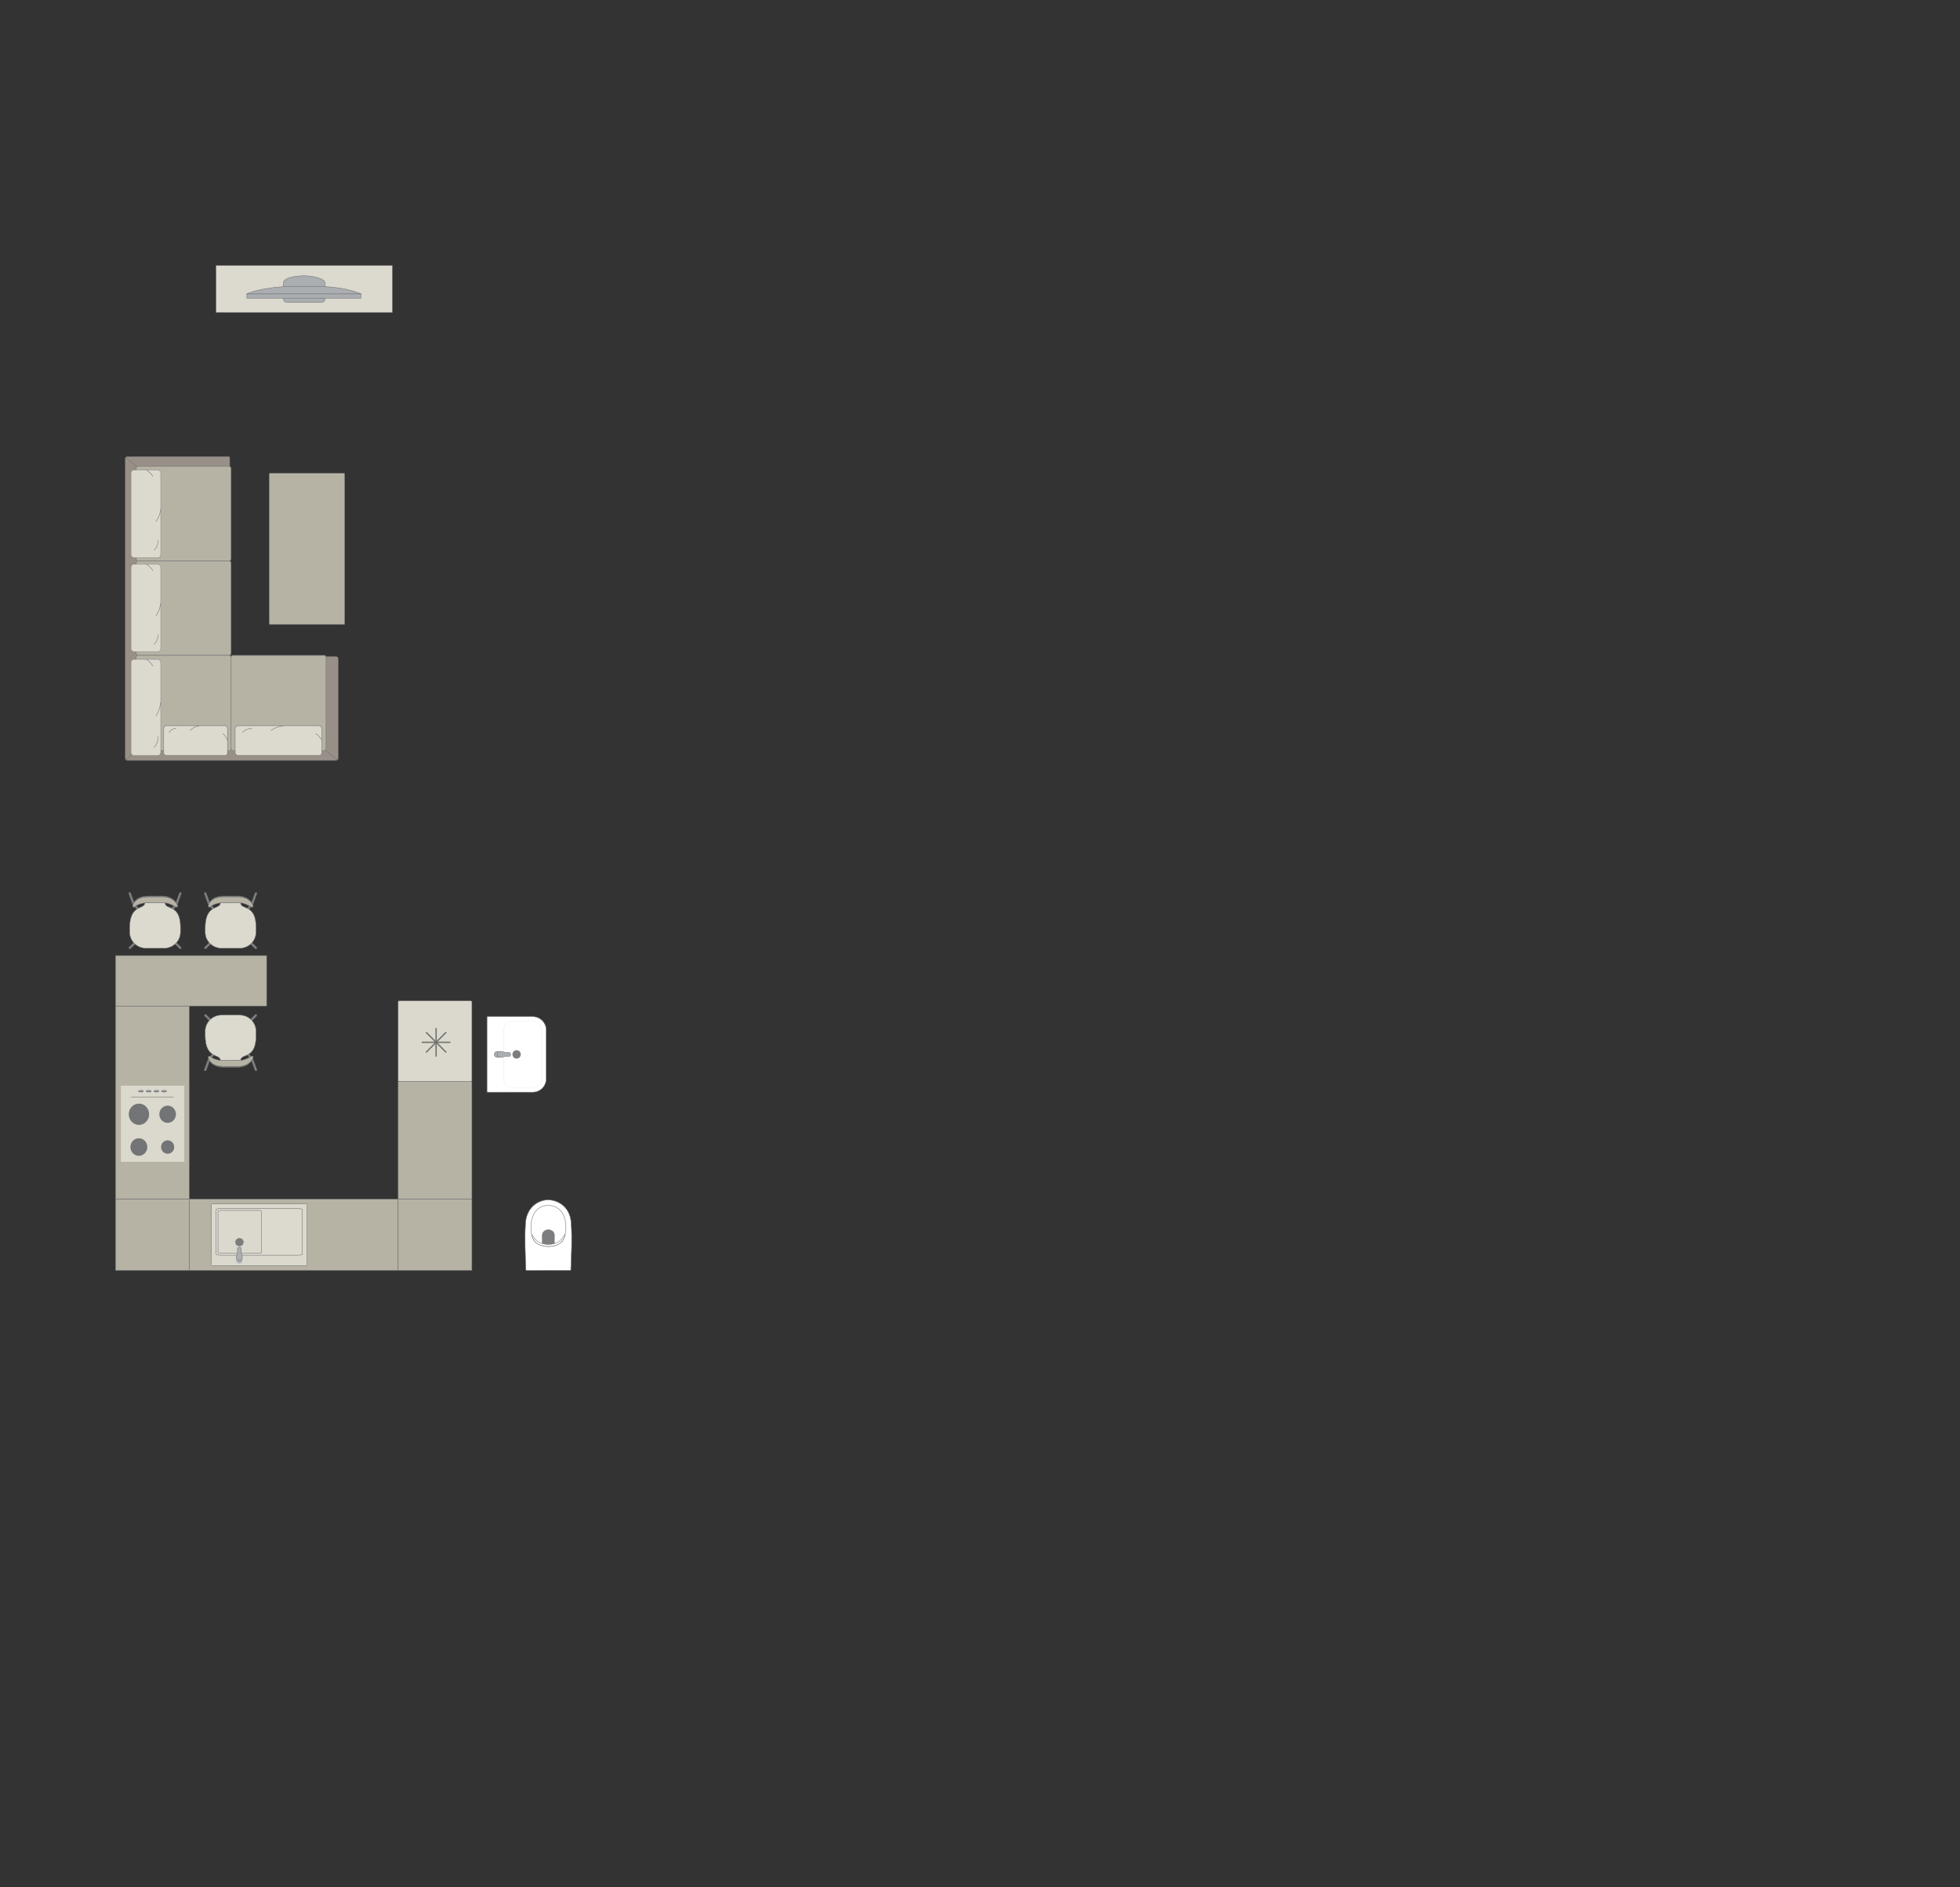 <?xml version="1.0" encoding="UTF-8"?>
<!DOCTYPE svg PUBLIC "-//W3C//DTD SVG 1.1//EN" "http://www.w3.org/Graphics/SVG/1.1/DTD/svg11.dtd">
<!-- Creator: CorelDRAW -->
<svg xmlns="http://www.w3.org/2000/svg" xml:space="preserve" width="155.569mm" height="149.782mm" version="1.1" style="shape-rendering:geometricPrecision; text-rendering:geometricPrecision; image-rendering:optimizeQuality; fill-rule:evenodd; clip-rule:evenodd"
viewBox="0 0 11762.23 11324.72"
 xmlns:xlink="http://www.w3.org/1999/xlink"
 xmlns:xodm="http://www.corel.com/coreldraw/odm/2003">
 <rect x="0" y="0" width="11762.23" height="11324.72" fill="#333333" stroke="none"/>
 <defs>
  <style type="text/css">
   <![CDATA[
    .str4 {stroke:#727271;stroke-width:8;stroke-miterlimit:22.926}
    .str0 {stroke:#727271;stroke-width:2.66;stroke-miterlimit:22.926}
    .str2 {stroke:#727271;stroke-width:2.66;stroke-linejoin:round;stroke-miterlimit:22.926}
    .str1 {stroke:#727271;stroke-width:2.66;stroke-linecap:round;stroke-miterlimit:22.926}
    .str3 {stroke:#727271;stroke-width:2.66;stroke-linecap:round;stroke-linejoin:round;stroke-miterlimit:22.926}
    .fil2 {fill:none}
    .fil3 {fill:#DCD9CF}
    .fil7 {fill:#C8C8C8}
    .fil1 {fill:#B6B3A5}
    .fil4 {fill:#AAAEB1}
    .fil0 {fill:#989088}
    .fil8 {fill:#7C7D7E}
    .fil6 {fill:#737476}
    .fil5 {fill:#DBD9CD}
    .fil9 {fill:white}
   ]]>
  </style>
 </defs>
 <g id="мебель">
  <g id="_2705487183360">
   <path class="fil0 str0" d="M2016.34 4563.65l-1251.59 0c-7.22,0 -13.12,-5.97 -13.12,-13.12l0 -1797.16c0,-7.91 5.18,-13.12 13.12,-13.12l606.9 0c4.57,0.23 6.97,4.51 7.02,8.17l-0.1 1193.26 637.78 -1.51c7.17,-0.01 13.12,5.9 13.12,13.12l0 597.24c0,7.22 -5.9,13.12 -13.12,13.12z"/>
   <rect class="fil1 str0" x="1386.89" y="3933.09" width="569.67" height="571.14" rx="7.85" ry="12.83"/>
   <line class="fil2 str0" x1="2024.5" y1="4560.64" x2="1951.24" y2= "4501" />
   <line class="fil2 str0" x1="754.78" y1="4559.02" x2="822.5" y2= "4500.97" />
   <g>
    <rect class="fil3 str1" x="1411.24" y="4356.14" width="520.34" height="178.21" rx="18.03" ry="16.47"/>
    <path class="fil2 str1" d="M1625.56 4384.45c0,0 26.96,-22.39 73.27,-28.31"/>
    <path class="fil2 str1" d="M1931.57 4441.77c0,0 -16.06,-27.71 -37.22,-38.08"/>
    <path class="fil2 str1" d="M1513.26 4371.25c0,0 -40.34,0.45 -57.55,25"/>
   </g>
   <path class="fil1 str0" d="M1374.1 3933.08l-544.05 0c-7.01,0 -12.73,-5.72 -12.73,-12.73l0 -541.59c0,-7.01 5.72,-12.73 12.73,-12.73l544.2 0c7.01,0 12.73,5.72 12.73,12.73l0 541.44c0,7.09 -5.79,12.88 -12.88,12.88z"/>
   <line class="fil2 str0" x1="820.37" y1="2802.72" x2="754.8" y2= "2744.25" />
   <path class="fil1 str0" d="M1374.26 3366.03l-544.21 0c-7.01,0 -12.73,-5.72 -12.73,-12.73l0 -541.59c0,-7.01 5.72,-12.73 12.73,-12.73l544.2 0c7.01,0 12.73,5.72 12.73,12.73l0 541.6c0,7 -5.72,12.72 -12.72,12.72z"/>
   <g>
    <rect class="fil3 str1" transform="matrix(1.78927E-14 0.696 0.63 -1.71718E-14 786.184 2820.96)" width="755.09" height="283.06" rx="26.16" ry="26.16"/>
    <path class="fil2 str1" d="M936.09 3129.94c0,0 22.39,-27.23 28.31,-73.98"/>
    <path class="fil2 str1" d="M878.76 2820.96c0,0 27.71,16.22 38.08,37.58"/>
    <path class="fil2 str1" d="M949.28 3243.32c0,0 -0.45,40.73 -25,58.1"/>
   </g>
   <rect class="fil1 str0" x="817.22" y="3933.09" width="569.67" height="571.14" rx="7.85" ry="12.83"/>
   <g>
    <rect class="fil3 str1" transform="matrix(1.78927E-14 0.694 0.63 -1.71345E-14 786.184 3386.68)" width="755.09" height="283.06" rx="26.16" ry="26.16"/>
    <path class="fil2 str1" d="M936.09 3694.98c0,0 22.39,-27.17 28.31,-73.82"/>
    <path class="fil2 str1" d="M878.76 3386.69c0,0 27.71,16.18 38.08,37.49"/>
    <path class="fil2 str1" d="M949.28 3808.12c0,0 -0.45,40.64 -25,57.98"/>
   </g>
   <g>
    <rect class="fil3 str1" transform="matrix(1.78927E-14 0.765 0.63 -1.88733E-14 786.184 3956.93)" width="755.09" height="283.06" rx="26.16" ry="26.16"/>
    <path class="fil2 str1" d="M936.09 4296.51c0,0 22.39,-29.92 28.31,-81.31"/>
    <path class="fil2 str1" d="M878.76 3956.93c0,0 27.71,17.83 38.08,41.3"/>
    <path class="fil2 str1" d="M949.28 4421.14c0,0 -0.45,44.76 -25,63.86"/>
   </g>
   <g>
    <rect class="fil3 str1" x="982.33" y="4356.14" width="382.88" height="178.21" rx="13.26" ry="16.47"/>
    <path class="fil2 str1" d="M1140.03 4384.45c0,0 19.84,-22.39 53.92,-28.31"/>
    <path class="fil2 str1" d="M1365.21 4441.77c0,0 -11.82,-27.71 -27.39,-38.08"/>
    <path class="fil2 str1" d="M1057.4 4371.25c0,0 -29.68,0.45 -42.35,25"/>
   </g>
  </g>
  <rect class="fil1 str2" x="1615.15" y="2840.44" width="453.65" height="907.3" rx="1.92" ry="15.39"/>
  <g id="_2705487141456">
   <rect class="fil3 str0" x="1296.19" y="1593.79" width="1058.51" height="282.02"/>
   <g>
    <path class="fil4 str0" d="M1825.8 1655.22l0 0c-51.15,0 -125.67,10.93 -125.67,43.5l0 94.28c0,11.76 9.63,21.4 21.4,21.4l207.84 0c11.76,0 21.4,-9.62 21.4,-21.4l0 -93.1c0,-29.6 -74.91,-44.67 -124.96,-44.67z"/>
    <rect class="fil4 str0" x="1481.36" y="1763.61" width="684.17" height="25.86"/>
    <path class="fil4 str0" d="M1949.11 1720.58l-249.69 0c0,0 -136.59,6.83 -218.06,43.03l684.17 0c0,0 -78.88,-37.86 -216.42,-43.03z"/>
   </g>
  </g>
  <polygon class="fil1 str2" points="1135.83,6037.33 1135.83,7196.74 693.22,7196.74 693.22,6037.33 "/>
  <polygon class="fil1 str2" points="1135.83,7196.74 1135.83,7624.34 693.22,7624.34 693.22,7196.74 "/>
  <polygon class="fil1 str2" points="2389.33,7196.74 2389.33,7624.34 1135.83,7624.34 1135.83,7196.74 "/>
  <g id="_2705487145440">
   <rect class="fil5 str2" transform="matrix(1.42097E-15 -0.054 0.052 1.36747E-15 725.502 6972.2)" width="8455.29" height="7321.69"/>
   <circle class="fil6 str2" transform="matrix(1.47828E-15 -0.056 0.054 1.42901E-15 833.325 6883.84)" r="940.22"/>
   <circle class="fil6 str2" transform="matrix(1.14808E-15 -0.043 0.042 1.10982E-15 1006 6883.84)" r="940.22"/>
   <circle class="fil6 str2" transform="matrix(1.45287E-15 -0.055 0.053 1.40446E-15 1006 6687.18)" r="940.22"/>
   <circle class="fil6 str2" transform="matrix(1.78815E-15 -0.068 0.065 1.72856E-15 833.758 6687.18)" r="940.22"/>
   <circle class="fil7 str2" transform="matrix(3.8608E-16 -0.015 0.014 3.73214E-16 985.863 6548.4)" r="940.22"/>
   <path class="fil6 str0" d="M969.53 6550.86l0 -4.93c0,-0.07 0.05,-0.12 0.12,-0.12l27.14 0c1.28,0 2.32,1.04 2.32,2.32l0 0.61c0,1.23 -1.01,2.24 -2.24,2.24l-27.22 0c-0.07,0 -0.12,-0.05 -0.12,-0.12z"/>
   <circle class="fil7 str2" transform="matrix(3.8608E-16 -0.015 0.014 3.73214E-16 939.899 6548.4)" r="940.22"/>
   <path class="fil6 str0" d="M923.57 6550.86l0 -4.93c0,-0.07 0.05,-0.12 0.12,-0.12l27.14 0c1.28,0 2.32,1.04 2.32,2.32l0 0.61c0,1.23 -1.01,2.24 -2.24,2.24l-27.22 0c-0.07,0 -0.12,-0.05 -0.12,-0.12z"/>
   <circle class="fil7 str2" transform="matrix(3.8608E-16 -0.015 0.014 3.73214E-16 893.554 6548.4)" r="940.22"/>
   <path class="fil6 str0" d="M877.22 6550.86l0 -4.93c0,-0.07 0.05,-0.12 0.12,-0.12l27.14 0c1.28,0 2.32,1.04 2.32,2.32l0 0.61c0,1.23 -1.01,2.24 -2.24,2.24l-27.22 0c-0.07,0 -0.12,-0.05 -0.12,-0.12z"/>
   <circle class="fil7 str2" transform="matrix(3.8608E-16 -0.015 0.014 3.73214E-16 847.53 6548.4)" r="940.22"/>
   <path class="fil6 str0" d="M831.2 6550.86l0 -4.93c0,-0.07 0.05,-0.12 0.12,-0.12l27.14 0c1.28,0 2.32,1.04 2.32,2.32l0 0.61c0,1.23 -1.01,2.24 -2.24,2.24l-27.22 0c-0.07,0 -0.12,-0.05 -0.12,-0.12z"/>
   <line class="fil2 str3" x1="787.31" y1="6583.28" x2="1041.74" y2= "6583.28" />
  </g>
  <g id="_2705487153360">
   <rect class="fil5 str2" x="1268.42" y="7225.3" width="574.62" height="370.48" rx="21.48" ry="1.66"/>
   <rect class="fil3 str2" x="1296.47" y="7252.88" width="518.03" height="280.16" rx="25.54" ry="7.61"/>
   <rect class="fil5 str2" x="1308.39" y="7264.29" width="261.13" height="257.36" rx="12.87" ry="6.99"/>
   <ellipse class="fil8 str0" cx="1436.5" cy="7564.67" rx="12.55" ry="12.37"/>
   <ellipse class="fil8 str0" cx="1436.94" cy="7454.69" rx="23.01" ry="22.67"/>
   <g>
    <circle class="fil4 str0" transform="matrix(2.43524E-15 -0.08 -0.08 -1.74798E-15 1436.5 7564.67)" r="218.39"/>
    <path class="fil4 str0" d="M1447.91 7511.94l0 -19.54c0,-3.92 -4.2,-7.11 -9.35,-7.11l-4.05 0c-5.14,0 -9.35,3.2 -9.35,7.11l0 19.62c0,12.57 -21.12,52.52 9.35,52.52l4.05 0c28.78,0 9.35,-39.96 9.35,-52.61z"/>
   </g>
  </g>
  <polygon class="fil1 str2" points="1600.13,5735.05 1600.13,6037.33 693.29,6037.33 693.29,5735.05 "/>
  <polygon class="fil1 str2" points="2831.94,7196.74 2831.94,7624.34 2389.33,7624.34 2389.33,7196.74 "/>
  <polygon class="fil1 str2" points="2831.94,6490.76 2831.94,7196.74 2389.33,7196.74 2389.33,6490.76 "/>
  <g id="_2705487156384">
   <rect class="fil5 str0" transform="matrix(-2.56249E-14 -0.968 -1 2.64845E-14 2831.94 6490.75)" width="500.12" height="442.61" rx="6.26" ry="6.26"/>
   <line class="fil2 str4" x1="2702.99" y1="6255.31" x2="2531.28" y2= "6255.31" />
   <line class="fil2 str4" x1="2617.13" y1="6169.45" x2="2617.13" y2= "6341.17" />
   <line class="fil2 str4" x1="2677.85" y1="6316.03" x2="2556.43" y2= "6194.61" />
   <line class="fil2 str4" x1="2677.85" y1="6194.6" x2="2556.43" y2= "6316.02" />
  </g>
  <g id="_2705487159888">
   <rect class="fil8 str3" transform="matrix(0.101 -0.1 0.101 0.1 1032.32 5648.96)" width="93.35" height="490.11" rx="46.68" ry="46.68"/>
   <rect class="fil8 str3" transform="matrix(-0.101 -0.1 -0.101 0.1 828.759 5648.96)" width="93.35" height="490.11" rx="46.68" ry="46.68"/>
   <rect class="fil8 str3" transform="matrix(0.101 -0.1 0.101 0.1 796.945 5433.39)" width="93.35" height="490.11" rx="46.68" ry="46.68"/>
   <rect class="fil8 str3" transform="matrix(-0.101 -0.1 -0.101 0.1 1064.51 5433.39)" width="93.35" height="490.11" rx="46.68" ry="46.68"/>
   <rect class="fil8 str3" transform="matrix(0.134 -0.048 0.061 0.166 769.748 5357.51)" width="93.35" height="490.11" rx="46.68" ry="46.68"/>
   <rect class="fil8 str3" transform="matrix(-0.134 -0.048 -0.061 0.166 1091 5357.51)" width="93.35" height="490.11" rx="46.68" ry="46.68"/>
   <path class="fil3 str3" d="M990.55 5417.01l-121.3 -0.13c1.53,45.45 -90.15,3.8 -91.23,150.93l0 26.34c0,53.06 43.97,96.47 97.7,96.47l109.6 0c53.74,0 97.71,-43.41 97.71,-96.47l0 -24.01c2.16,-150.52 -93.75,-105.63 -92.48,-153.14z"/>
   <path class="fil8 str3" d="M1055.64 5442.78c0,0 -40.05,-25.99 -65.09,-26.03 -25.04,-0.03 -121.3,-0.14 -121.3,-0.14 0,0 -40.3,4.38 -61.84,25.79 -7.15,4.94 -11.6,-2.3 -9.56,-9.44 0,0 8.29,-55.24 92.66,-55.24 84.37,0 81.66,0 81.66,0 0,0 66.7,-4.42 90.86,52.16 7.51,18.66 -7.39,12.9 -7.39,12.9z"/>
   <path class="fil1 str3" d="M1055.64 5442.87c0,0 -40.05,-24.04 -65.09,-24.07 -25.04,-0.03 -121.3,-0.14 -121.3,-0.14 0,0 -40.3,4.05 -61.84,23.85 -7.15,4.57 -11.6,-2.12 -9.56,-8.73 0,0 8.29,-51.08 92.66,-51.08 84.37,0 81.66,0 81.66,0 0,0 66.7,-4.09 90.86,48.24 7.51,17.25 -7.39,11.92 -7.39,11.92z"/>
  </g>
  <g id="_2705487163248">
   <rect class="fil8 str3" transform="matrix(0.101 -0.1 0.101 0.1 1485.74 5648.96)" width="93.35" height="490.11" rx="46.68" ry="46.68"/>
   <rect class="fil8 str3" transform="matrix(-0.101 -0.1 -0.101 0.1 1282.18 5648.96)" width="93.35" height="490.11" rx="46.68" ry="46.68"/>
   <rect class="fil8 str3" transform="matrix(0.101 -0.1 0.101 0.1 1250.37 5433.39)" width="93.35" height="490.11" rx="46.68" ry="46.68"/>
   <rect class="fil8 str3" transform="matrix(-0.101 -0.1 -0.101 0.1 1517.94 5433.39)" width="93.35" height="490.11" rx="46.68" ry="46.68"/>
   <rect class="fil8 str3" transform="matrix(0.134 -0.048 0.061 0.166 1223.17 5357.51)" width="93.35" height="490.11" rx="46.68" ry="46.68"/>
   <rect class="fil8 str3" transform="matrix(-0.134 -0.048 -0.061 0.166 1544.42 5357.51)" width="93.35" height="490.11" rx="46.68" ry="46.68"/>
   <path class="fil3 str3" d="M1443.97 5417.01l-121.3 -0.13c1.53,45.45 -90.15,3.8 -91.23,150.93l0 26.34c0,53.06 43.97,96.47 97.7,96.47l109.6 0c53.74,0 97.71,-43.41 97.71,-96.47l0 -24.01c2.16,-150.52 -93.75,-105.63 -92.48,-153.14z"/>
   <path class="fil8 str3" d="M1509.06 5442.78c0,0 -40.05,-25.99 -65.09,-26.03 -25.04,-0.03 -121.3,-0.14 -121.3,-0.14 0,0 -40.3,4.38 -61.84,25.79 -7.15,4.94 -11.6,-2.3 -9.56,-9.44 0,0 8.29,-55.24 92.66,-55.24 84.37,0 81.66,0 81.66,0 0,0 66.7,-4.42 90.86,52.16 7.51,18.66 -7.39,12.9 -7.39,12.9z"/>
   <path class="fil1 str3" d="M1509.06 5442.87c0,0 -40.05,-24.04 -65.09,-24.07 -25.04,-0.03 -121.3,-0.14 -121.3,-0.14 0,0 -40.3,4.05 -61.84,23.85 -7.15,4.57 -11.6,-2.12 -9.56,-8.73 0,0 8.29,-51.08 92.66,-51.08 84.37,0 81.66,0 81.66,0 0,0 66.7,-4.09 90.86,48.24 7.51,17.25 -7.39,11.92 -7.39,11.92z"/>
  </g>
  <g id="_2705487165792">
   <rect class="fil8 str3" transform="matrix(0.101 0.1 0.101 -0.1 1485.74 6133.57)" width="93.35" height="490.11" rx="46.68" ry="46.68"/>
   <rect class="fil8 str3" transform="matrix(-0.101 0.1 -0.101 -0.1 1282.18 6133.57)" width="93.35" height="490.11" rx="46.68" ry="46.68"/>
   <rect class="fil8 str3" transform="matrix(0.101 0.1 0.101 -0.1 1250.37 6349.14)" width="93.35" height="490.11" rx="46.68" ry="46.68"/>
   <rect class="fil8 str3" transform="matrix(-0.101 0.1 -0.101 -0.1 1517.94 6349.14)" width="93.35" height="490.11" rx="46.68" ry="46.68"/>
   <rect class="fil8 str3" transform="matrix(0.134 0.048 0.061 -0.166 1223.17 6425.01)" width="93.35" height="490.11" rx="46.68" ry="46.68"/>
   <rect class="fil8 str3" transform="matrix(-0.134 0.048 -0.061 -0.166 1544.42 6425.01)" width="93.35" height="490.11" rx="46.68" ry="46.68"/>
   <path class="fil3 str3" d="M1443.97 6365.52l-121.3 0.13c1.53,-45.45 -90.15,-3.8 -91.23,-150.93l0 -26.34c0,-53.06 43.97,-96.47 97.7,-96.47l109.6 0c53.74,0 97.71,43.41 97.71,96.47l0 24.01c2.16,150.52 -93.75,105.63 -92.48,153.14z"/>
   <path class="fil8 str3" d="M1509.06 6339.75c0,0 -40.05,25.99 -65.09,26.03 -25.04,0.03 -121.3,0.14 -121.3,0.14 0,0 -40.3,-4.38 -61.84,-25.79 -7.15,-4.94 -11.6,2.3 -9.56,9.44 0,0 8.29,55.24 92.66,55.24 84.37,0 81.66,0 81.66,0 0,0 66.7,4.42 90.86,-52.16 7.51,-18.66 -7.39,-12.9 -7.39,-12.9z"/>
   <path class="fil1 str3" d="M1509.06 6339.66c0,0 -40.05,24.04 -65.09,24.07 -25.04,0.03 -121.3,0.14 -121.3,0.14 0,0 -40.3,-4.05 -61.84,-23.85 -7.15,-4.57 -11.6,2.12 -9.56,8.73 0,0 8.29,51.08 92.66,51.08 84.37,0 81.66,0 81.66,0 0,0 66.7,4.09 90.86,-48.24 7.51,-17.25 -7.39,-11.92 -7.39,-11.92z"/>
  </g>
  <g id="_2705487170688">
   <path class="fil9 str0" d="M3423.48 7624.05l-263.76 0.46c-2.28,0 -3.64,-1.65 -3.71,-3.61 -3.44,-95.21 -7.8,-187.78 -2.46,-274.66 3.61,-101.28 77.78,-142.28 127.81,-144.74 50.73,-4.66 143.1,30.85 146.53,144.74 6.31,90.72 0.87,183.11 -2.46,274.66 -0.11,1.22 -0.19,3.13 -1.94,3.15z"/>
   <path class="fil9 str0" d="M3380.39 7439.05c-30.24,55.97 -147.13,55.97 -179.35,0 -28.44,-56.15 -25.36,-199.12 86.09,-204.89 120.24,0 123.56,150.01 93.26,204.89z"/>
   <path class="fil8 str0" d="M3290.72 7468.31l-29.42 0c-4.13,-0.02 -6.46,-3.41 -6.47,-6.65 -0.09,-17.37 -0.18,-34.73 -0.27,-52.1 5.64,-39.84 68.7,-37.58 72.36,0.33 -0.1,17.25 -0.2,34.52 -0.3,51.77 0.11,3.15 -1.54,6.56 -4.47,6.65l-31.42 0.02z"/>
   <path class="fil9 str0" d="M3382.25 7418.46l9.26 -9.84c-7.81,38.73 -32.09,70.46 -100.63,72.41 -62.72,-3.47 -91.02,-26.43 -100.07,-71.54l9.2 10.2c15.2,32.29 53.47,49.21 90.7,48.63 35.22,0.63 75.15,-14.71 91.54,-49.86z"/>
  </g>
  <g id="_2705487168144">
   <path class="fil9 str0" d="M3277.95 6182.18l0 291.96c0,44.34 -36.27,80.61 -80.61,80.61l-272.16 0c-1.43,0 -2.59,-1.16 -2.59,-2.59l0 -448.48c0,-1.43 1.16,-2.59 2.59,-2.59l271.7 0c44.59,0 81.07,36.48 81.07,81.07z"/>
   <rect class="fil9 str0" transform="matrix(2.66633E-15 -0.101 0.162 4.2773E-15 3025.05 6526.6)" width="3936.98" height="1370.11" rx="350.98" ry="350.98"/>
   <circle class="fil8 str0" transform="matrix(4.43952E-15 -0.168 0.167 4.4176E-15 3100.27 6327.93)" r="146.94"/>
   <g>
    <ellipse class="fil4 str0" cx="2984.31" cy="6327.9" rx="17.49" ry="17.45"/>
    <path class="fil4 str0" d="M3037.04 6339.31l19.54 0c3.92,0 7.11,-4.2 7.11,-9.35l0 -4.05c0,-5.14 -3.2,-9.35 -7.11,-9.35l-19.62 0c-12.57,0 -52.52,-21.12 -52.52,9.35l0 4.05c0,28.78 39.96,9.35 52.61,9.35z"/>
   </g>
  </g>
 </g>
 <g id="контур">
  <polygon class="fil2" points="-0,11324.72 -0,0.01 11762.23,0 11762.23,11324.72 "/>
 </g>
</svg>

